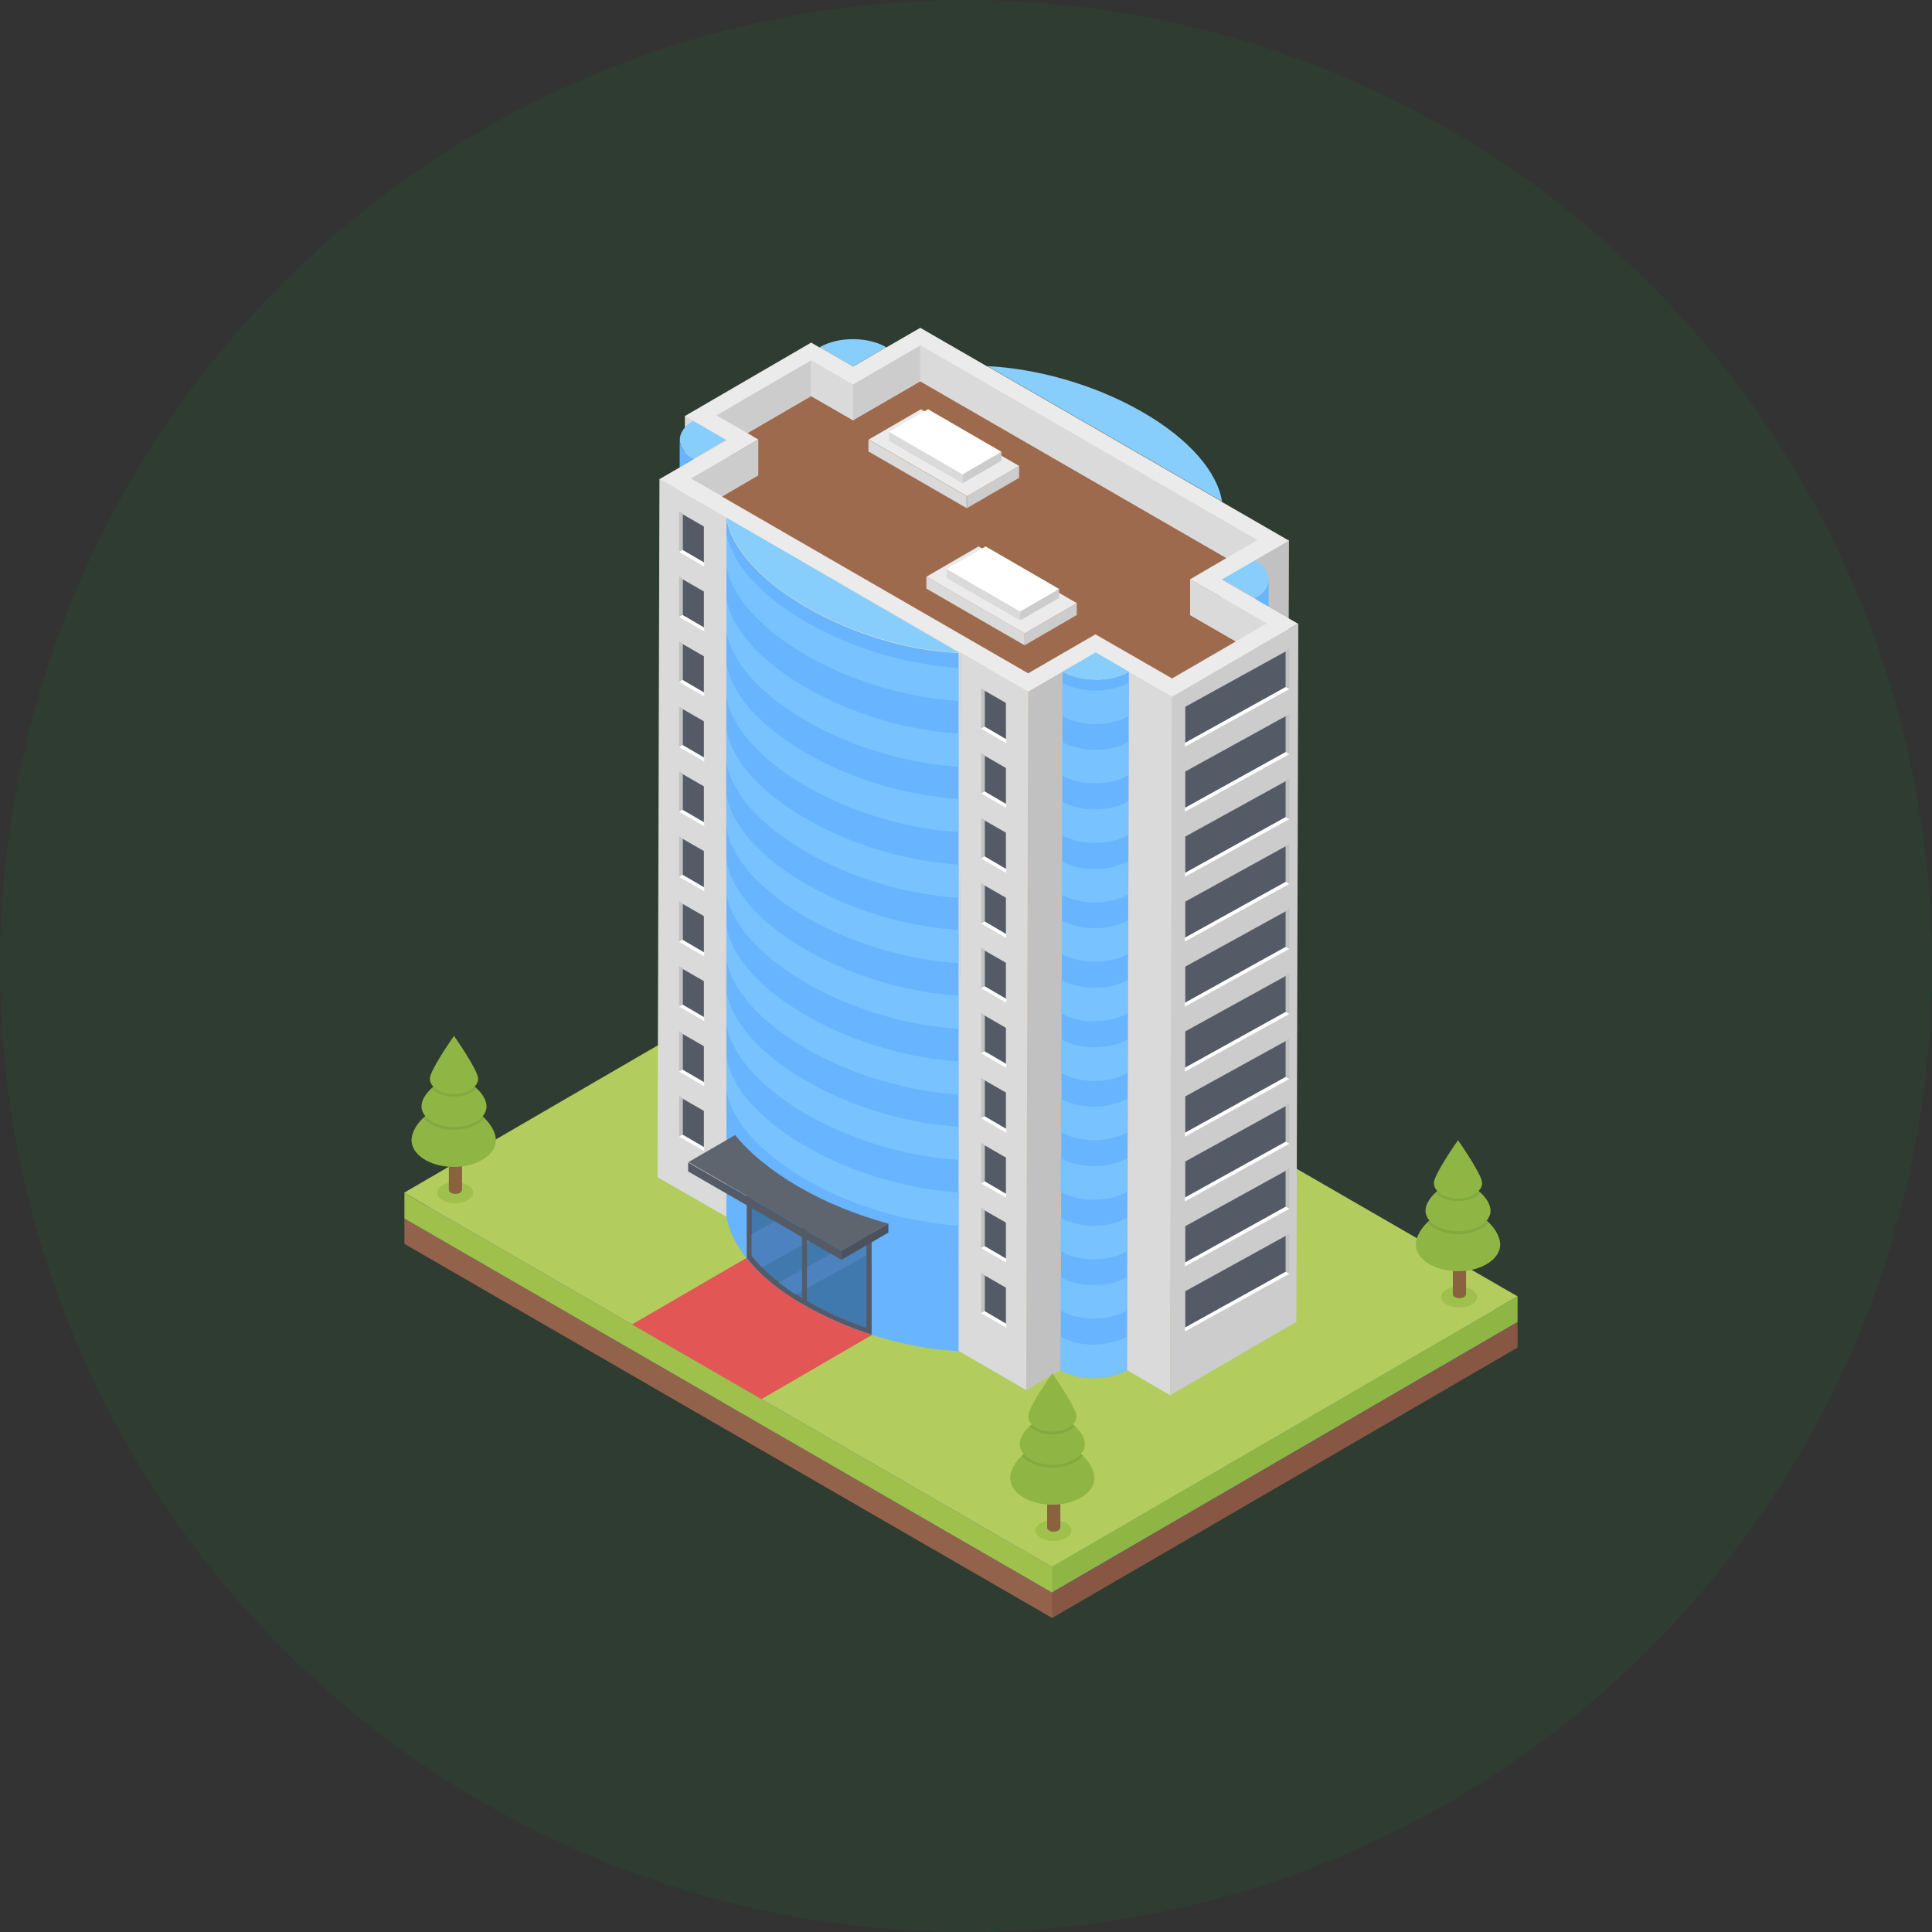 <?xml version="1.0" encoding="UTF-8"?><svg id="katman_2" xmlns="http://www.w3.org/2000/svg" viewBox="0 0 60 60"><rect x="0" y="0" width="60" height="60" fill="#333333" stroke="none"/><defs><style>.cls-1{fill:#69b4ff;}.cls-2{fill:#ebebeb;}.cls-3{fill:#e7baa3;}.cls-4{fill:#fff;}.cls-5{fill:#81aa40;}.cls-6{fill:#93624a;}.cls-7{fill:#9fc14c;}.cls-8{fill:#875744;}.cls-9{fill:#9e6a4d;}.cls-10{fill:#8fb545;}.cls-11{fill:#c1c1c1;}.cls-12{fill:#b2cc5e;}.cls-13{fill:#ccc;}.cls-14{fill:#dadada;}.cls-15{fill:#e25656;}.cls-16{fill:#4079ad;}.cls-17{fill:#88cefc;}.cls-18{fill:#89633e;}.cls-19{fill:#637b8d;}.cls-20{fill:#555b66;}.cls-21{fill:#4b82bf;}.cls-22{fill:#4c525d;}.cls-23{fill:#5f656f;}.cls-24{fill:#78c2ff;}.cls-25{fill:#009122;opacity:.1;}.cls-25,.cls-26{isolation:isolate;}</style></defs><g id="katman_1"><circle class="cls-25" cx="30" cy="30" r="30"/><g><g><g><g class="cls-26"><path class="cls-8" d="m47.13,41.06v.79l-14.46,8.4v-.79l14.46-8.4Z"/><path class="cls-6" d="m32.68,49.46v.79l-20.12-11.62v-.79l20.12,11.62Z"/><path class="cls-19" d="m47.13,41.06l-14.46,8.4-20.12-11.62,14.46-7.93,20.12,11.14Z"/></g><g class="cls-26"><path class="cls-10" d="m47.13,40.26v.79l-14.46,8.4v-.79l14.46-8.4Z"/><path class="cls-7" d="m32.68,48.67v.79l-20.12-11.62v-.79l20.12,11.62Z"/><path class="cls-12" d="m47.13,40.26l-14.46,8.4-20.12-11.62,14.46-8.4,20.12,11.62Z"/><path class="cls-15" d="m23.23,39.04c.38.47.94.94,1.67,1.36.73.42,1.54.75,2.35.96l-3.6,2.09-4.02-2.32,3.6-2.09Z"/></g></g><g><g class="cls-26"><path class="cls-3" d="m37.94,15.57l-.06,21.69-7.28-4.2.06-21.69,7.28,4.2Z"/><path class="cls-17" d="m35.47,12.79c1.48.85,2.34,1.88,2.48,2.78l-7.28-4.2c1.55.08,3.32.57,4.8,1.42h0Z"/></g><g class="cls-26"><path class="cls-2" d="m26.6,11.43l-.06,21.69-.1-.06.06-21.69.1.06Z"/><path class="cls-3" d="m26.49,11.37l-.06,21.69-1.03-.6.06-21.69,1.03.6Z"/><path class="cls-2" d="m26.6,11.43l-.06,21.69-3.92,2.28.06-21.69,3.92-2.28Z"/><path class="cls-3" d="m27.52,10.78l-.06,21.69-1.03.6.06-21.69,1.03-.6Z"/><path class="cls-17" d="m27.52,10.78l-1.03.6-1.03-.6c.57-.33,1.49-.33,2.06,0h0Z"/><path class="cls-14" d="m21.54,13.06l-.06,21.69-.27-.15.06-21.69.27.15Z"/><path class="cls-2" d="m22.57,13.65l-.06,21.69-1.03-.6.06-21.69,1.03.6Z"/><path class="cls-2" d="m22.68,13.71l-.06,21.69-.1-.06.06-21.69.1.06Z"/><path class="cls-1" d="m21.05,35.34l.06-21.69c0,.22.14.44.43.6l-.06,21.69c-.29-.17-.43-.38-.43-.6Z"/><path class="cls-17" d="m22.57,13.65l-1.03.6c-.57-.33-.57-.86,0-1.19l1.03.6Z"/><path class="cls-3" d="m22.57,13.65l-.06,21.69-1.03.6.06-21.69,1.03-.6Z"/><path class="cls-14" d="m22.57,16.07l-.06,21.69-2.09-1.2.06-21.69,2.09,1.2Z"/><path class="cls-14" d="m29.85,20.27l-.06,21.69-7.28-4.2.06-21.69,7.28,4.2Z"/><path class="cls-11" d="m40.03,16.77l-.06,21.69-8.1,4.71.06-21.69,8.1-4.71Z"/><path class="cls-14" d="m31.93,21.48l-.06,21.69-2.09-1.21.06-21.69,2.09,1.21Z"/></g><g class="cls-26"><path class="cls-1" d="m29.77,20.27v21.69c-.87-.04-1.8-.22-2.71-.51-.72-.23-1.43-.54-2.08-.91-.79-.46-1.39-.96-1.8-1.47-.35-.44-.56-.89-.62-1.3v-21.69c.13.9,1,1.92,2.48,2.78,1.48.85,3.17,1.35,4.72,1.42h0Z"/><path class="cls-24" d="m29.77,20.74c-1.53-.09-3.27-.58-4.73-1.42-1.48-.85-2.34-1.88-2.48-2.78v1.03c.14.9,1,1.92,2.48,2.78,1.46.84,3.2,1.33,4.73,1.42v-1.03Z"/><path class="cls-24" d="m29.77,22.78c-1.53-.09-3.27-.58-4.73-1.42-1.48-.85-2.34-1.88-2.48-2.78v1.03c.14.9,1,1.92,2.48,2.78,1.46.84,3.2,1.33,4.73,1.42v-1.03Z"/><path class="cls-24" d="m29.77,24.81c-1.53-.09-3.27-.58-4.73-1.42-1.48-.85-2.34-1.88-2.48-2.78v1.03c.14.9,1,1.92,2.48,2.78,1.46.84,3.2,1.33,4.73,1.42v-1.03Z"/><path class="cls-24" d="m29.77,26.85c-1.53-.09-3.27-.58-4.73-1.42-1.48-.85-2.34-1.88-2.48-2.78v1.03c.14.9,1,1.92,2.48,2.78,1.46.84,3.2,1.33,4.73,1.42v-1.03Z"/><path class="cls-24" d="m29.77,28.88c-1.53-.09-3.27-.58-4.73-1.42-1.48-.85-2.34-1.88-2.48-2.78v1.03c.14.9,1,1.92,2.48,2.78,1.46.84,3.2,1.33,4.73,1.42v-1.03Z"/><path class="cls-24" d="m29.77,30.92c-1.53-.09-3.27-.58-4.73-1.42-1.48-.85-2.34-1.88-2.48-2.78v1.03c.14.9,1,1.92,2.48,2.78,1.46.84,3.2,1.33,4.73,1.42v-1.03Z"/><path class="cls-24" d="m29.77,32.96c-1.53-.09-3.27-.58-4.73-1.42-1.48-.85-2.34-1.88-2.48-2.78v1.03c.14.9,1,1.92,2.48,2.78,1.46.84,3.2,1.33,4.73,1.42v-1.03Z"/><path class="cls-24" d="m29.77,34.99c-1.53-.09-3.27-.58-4.73-1.42-1.48-.85-2.34-1.88-2.48-2.78v1.03c.14.9,1,1.92,2.48,2.78,1.46.84,3.2,1.33,4.73,1.42v-1.03Z"/><path class="cls-24" d="m29.77,37.03c-1.53-.09-3.27-.58-4.73-1.42-1.48-.85-2.34-1.88-2.48-2.78v1.03c.14.9,1,1.92,2.48,2.78,1.46.84,3.2,1.33,4.73,1.42v-1.03Z"/><path class="cls-17" d="m29.77,20.27c-1.55-.08-3.24-.57-4.72-1.42s-2.35-1.88-2.48-2.78l7.21,4.2Z"/></g><g class="cls-26"><path class="cls-1" d="m39.4,17.99l-.06,21.69c0,.21-.14.43-.42.59l.06-21.69c.28-.16.42-.38.42-.59Z"/><path class="cls-3" d="m38.98,18.58l-.06,21.69-1.03-.6.06-21.69,1.03.6Z"/><path class="cls-17" d="m38.97,17.39c.57.33.57.86,0,1.19l-1.03-.6,1.03-.6Z"/></g><g class="cls-26"><path class="cls-2" d="m35.06,20.86l-.06,21.69-1.03-.6.06-21.69,1.03.6Z"/><path class="cls-14" d="m36.4,21.64l-.06,21.69-1.34-.78.06-21.69,1.34.78Z"/><path class="cls-13" d="m40.32,19.36l-.06,21.69-3.92,2.28.06-21.69,3.92-2.28Z"/><g><path class="cls-2" d="m40.32,19.36l-3.92,2.28-2.38-1.37-2.09,1.21-2.09-1.2-7.27-4.2-2.09-1.2,2.09-1.21-1.3-.75,3.92-2.28,1.3.75,2.09-1.21,11.45,6.61-2.09,1.21,2.37,1.37Z"/><path class="cls-9" d="m37.92,18.54l-.96-.55,1.13-.66-9.51-5.49-2.09,1.21-1.3-.75-1.98,1.15.34.2-.96.56.96.55-1.13.66,9.51,5.49,2.09-1.21,2.38,1.37,1.98-1.15-1.42-.82.96-.56Z"/><g><g><g class="cls-26"><path class="cls-13" d="m31.65,14.47v.37s-1.62.94-1.62.94v-.37s1.62-.94,1.62-.94Z"/><path class="cls-14" d="m30.02,15.41v.37s-3.05-1.76-3.05-1.76v-.37s3.05,1.76,3.05,1.76Z"/><path class="cls-2" d="m31.65,14.47l-1.62.94-3.05-1.76,1.62-.94,3.05,1.76Z"/></g><g class="cls-26"><path class="cls-13" d="m31.1,14.03v.28s-1.21.7-1.21.7v-.28s1.21-.7,1.21-.7Z"/><path class="cls-14" d="m29.89,14.73v.28s-2.28-1.32-2.28-1.32v-.28s2.28,1.32,2.28,1.32Z"/><path class="cls-4" d="m31.1,14.03l-1.21.7-2.28-1.32,1.21-.7,2.28,1.32Z"/></g></g><g><g class="cls-26"><path class="cls-13" d="m33.44,18.73v.37s-1.62.94-1.62.94v-.37s1.62-.94,1.62-.94Z"/><path class="cls-14" d="m31.82,19.67v.37s-3.05-1.76-3.05-1.76v-.37s3.05,1.76,3.05,1.76Z"/><path class="cls-2" d="m33.44,18.73l-1.62.94-3.05-1.76,1.62-.94,3.05,1.76Z"/></g><g class="cls-26"><path class="cls-13" d="m32.89,18.29v.28s-1.21.7-1.21.7v-.28s1.21-.7,1.21-.7Z"/><path class="cls-14" d="m31.68,18.99v.28s-2.28-1.32-2.28-1.32v-.28s2.28,1.32,2.28,1.32Z"/><path class="cls-4" d="m32.89,18.29l-1.21.7-2.28-1.32,1.21-.7,2.28,1.32Z"/></g></g></g></g></g><g class="cls-26"><path class="cls-1" d="m35.06,20.86l-.06,21.69c-.57.33-1.49.33-2.06,0l.06-21.69c.57.33,1.49.33,2.06,0Z"/><path class="cls-24" d="m35.05,21.2v1.04c-.57.33-1.49.33-2.06,0v-1.04c.57.33,1.49.33,2.06,0Z"/><path class="cls-24" d="m35.04,23.04v1.04c-.57.33-1.49.33-2.06,0v-1.04c.57.33,1.49.33,2.06,0Z"/><path class="cls-24" d="m35.04,24.89v1.04c-.57.33-1.49.33-2.06,0v-1.04c.57.33,1.49.33,2.06,0Z"/><path class="cls-24" d="m35.03,26.74v1.04c-.57.33-1.49.33-2.06,0v-1.04c.57.33,1.49.33,2.06,0Z"/><path class="cls-24" d="m35.03,28.58v1.04c-.57.33-1.49.33-2.06,0v-1.04c.57.33,1.49.33,2.06,0Z"/><path class="cls-24" d="m35.02,30.43v1.04c-.57.33-1.49.33-2.06,0v-1.04c.57.33,1.49.33,2.06,0Z"/><path class="cls-24" d="m35.02,32.28v1.04c-.57.33-1.49.33-2.06,0v-1.04c.57.33,1.49.33,2.06,0Z"/><path class="cls-24" d="m35.01,34.12v1.04c-.57.33-1.49.33-2.06,0v-1.04c.57.33,1.49.33,2.06,0Z"/><path class="cls-24" d="m35,35.97v1.04c-.57.33-1.49.33-2.06,0v-1.04c.57.33,1.49.33,2.06,0Z"/><path class="cls-24" d="m35,37.82v1.04c-.57.33-1.49.33-2.06,0v-1.04c.57.33,1.49.33,2.06,0Z"/><path class="cls-24" d="m35,39.66v1.04c-.57.33-1.49.33-2.06,0v-1.04c.57.33,1.49.33,2.06,0Z"/><path class="cls-24" d="m34.99,41.51v1.04c-.57.33-1.49.33-2.06,0v-1.04c.57.33,1.49.33,2.06,0Z"/><path class="cls-17" d="m35.06,20.86c-.57.33-1.49.33-2.06,0l1.03-.6,1.03.6Z"/></g><g><g><path class="cls-20" d="m21.2,15.96v1.13s.66.39.66.39v-1.13s-.66-.38-.66-.38Z"/><g><path class="cls-11" d="m21.2,17.08v-1.13s-.11-.07-.11-.07v1.25s.11-.06.11-.06Z"/><path class="cls-4" d="m21.2,17.08l-.11.06.78.45v-.12l-.67-.39Z"/></g></g><g><path class="cls-20" d="m21.2,17.98v1.13s.66.39.66.39v-1.13s-.66-.38-.66-.38Z"/><g><path class="cls-11" d="m21.2,19.1v-1.13s-.11-.07-.11-.07v1.25s.11-.06.11-.06Z"/><path class="cls-4" d="m21.2,19.1l-.11.06.78.45v-.12l-.67-.39Z"/></g></g><g><path class="cls-20" d="m21.2,19.99v1.13s.66.39.66.39v-1.13s-.66-.38-.66-.38Z"/><g><path class="cls-11" d="m21.2,21.12v-1.13s-.11-.07-.11-.07v1.25s.11-.06.11-.06Z"/><path class="cls-4" d="m21.2,21.12l-.11.06.78.45v-.12l-.67-.39Z"/></g></g><g><path class="cls-20" d="m21.2,22.01v1.13s.66.39.66.39v-1.13s-.66-.38-.66-.38Z"/><g><path class="cls-11" d="m21.2,23.14v-1.13s-.11-.07-.11-.07v1.25s.11-.06.11-.06Z"/><path class="cls-4" d="m21.2,23.14l-.11.06.78.45v-.12l-.67-.39Z"/></g></g><g><path class="cls-20" d="m21.2,24.03v1.13s.66.39.66.39v-1.13s-.66-.38-.66-.38Z"/><g><path class="cls-11" d="m21.2,25.15v-1.13s-.11-.07-.11-.07v1.25s.11-.06.11-.06Z"/><path class="cls-4" d="m21.2,25.15l-.11.06.78.45v-.12l-.67-.39Z"/></g></g><g><path class="cls-20" d="m21.2,26.04v1.13s.66.39.66.39v-1.13s-.66-.38-.66-.38Z"/><g><path class="cls-11" d="m21.2,27.17v-1.13s-.11-.07-.11-.07v1.25s.11-.06.11-.06Z"/><path class="cls-4" d="m21.2,27.17l-.11.06.78.45v-.12l-.67-.39Z"/></g></g><g><path class="cls-20" d="m21.2,28.06v1.13s.66.39.66.39v-1.13s-.66-.38-.66-.38Z"/><g><path class="cls-11" d="m21.2,29.19v-1.13s-.11-.07-.11-.07v1.25s.11-.06.11-.06Z"/><path class="cls-4" d="m21.2,29.19l-.11.06.78.45v-.12l-.67-.39Z"/></g></g><g><path class="cls-20" d="m21.2,30.08v1.13s.66.39.66.39v-1.13s-.66-.38-.66-.38Z"/><g><path class="cls-11" d="m21.2,31.2v-1.13s-.11-.07-.11-.07v1.25s.11-.06.11-.06Z"/><path class="cls-4" d="m21.2,31.2l-.11.06.78.45v-.12l-.67-.39Z"/></g></g><g><path class="cls-20" d="m21.2,32.1v1.13s.66.39.66.39v-1.13s-.66-.38-.66-.38Z"/><g><path class="cls-11" d="m21.2,33.22v-1.13s-.11-.07-.11-.07v1.25s.11-.06.11-.06Z"/><path class="cls-4" d="m21.2,33.22l-.11.06.78.45v-.12l-.67-.39Z"/></g></g><g><path class="cls-20" d="m21.2,34.11v1.13s.66.39.66.39v-1.13s-.66-.38-.66-.38Z"/><g><path class="cls-11" d="m21.2,35.24v-1.13s-.11-.07-.11-.07v1.25s.11-.06.11-.06Z"/><path class="cls-4" d="m21.2,35.24l-.11.06.78.45v-.12l-.67-.39Z"/></g></g></g><g><g><path class="cls-20" d="m30.58,21.44v1.13s.66.39.66.39v-1.13s-.66-.38-.66-.38Z"/><g><path class="cls-11" d="m30.58,22.57v-1.13s-.11-.07-.11-.07v1.25s.11-.06.11-.06Z"/><path class="cls-4" d="m30.58,22.57l-.11.06.78.45v-.12l-.67-.39Z"/></g></g><g><path class="cls-20" d="m30.58,23.46v1.13s.66.39.66.39v-1.13s-.66-.38-.66-.38Z"/><g><path class="cls-11" d="m30.58,24.58v-1.13s-.11-.07-.11-.07v1.25s.11-.06.11-.06Z"/><path class="cls-4" d="m30.58,24.58l-.11.06.78.45v-.12l-.67-.39Z"/></g></g><g><path class="cls-20" d="m30.58,25.47v1.13s.66.39.66.39v-1.13s-.66-.38-.66-.38Z"/><g><path class="cls-11" d="m30.58,26.6v-1.13s-.11-.07-.11-.07v1.25s.11-.06.11-.06Z"/><path class="cls-4" d="m30.58,26.6l-.11.06.78.45v-.12l-.67-.39Z"/></g></g><g><path class="cls-20" d="m30.58,27.49v1.13s.66.39.66.39v-1.13s-.66-.38-.66-.38Z"/><g><path class="cls-11" d="m30.58,28.62v-1.13s-.11-.07-.11-.07v1.25s.11-.06.11-.06Z"/><path class="cls-4" d="m30.58,28.62l-.11.06.78.45v-.12l-.67-.39Z"/></g></g><g><path class="cls-20" d="m30.58,29.51v1.13s.66.39.66.39v-1.13s-.66-.38-.66-.38Z"/><g><path class="cls-11" d="m30.58,30.63v-1.13s-.11-.07-.11-.07v1.25s.11-.06.11-.06Z"/><path class="cls-4" d="m30.58,30.63l-.11.06.78.45v-.12l-.67-.39Z"/></g></g><g><path class="cls-20" d="m30.58,31.53v1.13s.66.39.66.39v-1.13s-.66-.38-.66-.38Z"/><g><path class="cls-11" d="m30.58,32.65v-1.13s-.11-.07-.11-.07v1.25s.11-.06.11-.06Z"/><path class="cls-4" d="m30.58,32.65l-.11.06.78.45v-.12l-.67-.39Z"/></g></g><g><path class="cls-20" d="m30.58,33.54v1.13s.66.39.66.39v-1.13s-.66-.38-.66-.38Z"/><g><path class="cls-11" d="m30.58,34.67v-1.13s-.11-.07-.11-.07v1.25s.11-.06.11-.06Z"/><path class="cls-4" d="m30.58,34.67l-.11.06.78.45v-.12l-.67-.39Z"/></g></g><g><path class="cls-20" d="m30.58,35.56v1.13s.66.39.66.39v-1.13s-.66-.38-.66-.38Z"/><g><path class="cls-11" d="m30.58,36.69v-1.13s-.11-.07-.11-.07v1.25s.11-.06.11-.06Z"/><path class="cls-4" d="m30.58,36.69l-.11.06.78.45v-.12l-.67-.39Z"/></g></g><g><path class="cls-20" d="m30.58,37.58v1.13s.66.39.66.39v-1.13s-.66-.38-.66-.38Z"/><g><path class="cls-11" d="m30.58,38.7v-1.13s-.11-.07-.11-.07v1.25s.11-.06.11-.06Z"/><path class="cls-4" d="m30.58,38.7l-.11.06.78.45v-.12l-.67-.39Z"/></g></g><g><path class="cls-20" d="m30.58,39.6v1.13s.66.39.66.39v-1.13s-.66-.38-.66-.38Z"/><g><path class="cls-11" d="m30.58,40.72v-1.13s-.11-.07-.11-.07v1.25s.11-.06.11-.06Z"/><path class="cls-4" d="m30.58,40.72l-.11.06.78.45v-.12l-.67-.39Z"/></g></g></g><g><g><path class="cls-20" d="m39.93,20.22v1.13s-3.12,1.73-3.12,1.73v-1.13s3.12-1.72,3.12-1.72Z"/><g><path class="cls-11" d="m39.93,21.34v-1.13s.11-.07.11-.07v1.25s-.11-.06-.11-.06Z"/><path class="cls-4" d="m39.93,21.34l.11.06-3.24,1.79v-.12l3.12-1.73Z"/></g></g><g><path class="cls-20" d="m39.93,22.23v1.13s-3.12,1.73-3.12,1.73v-1.13s3.12-1.72,3.12-1.72Z"/><g><path class="cls-11" d="m39.93,23.36v-1.13s.11-.07.11-.07v1.25s-.11-.06-.11-.06Z"/><path class="cls-4" d="m39.93,23.36l.11.06-3.24,1.79v-.12l3.12-1.73Z"/></g></g><g><path class="cls-20" d="m39.93,24.25v1.13s-3.12,1.73-3.12,1.73v-1.13s3.12-1.72,3.12-1.72Z"/><g><path class="cls-11" d="m39.93,25.38v-1.13s.11-.07.11-.07v1.25s-.11-.06-.11-.06Z"/><path class="cls-4" d="m39.93,25.38l.11.06-3.24,1.79v-.12l3.12-1.73Z"/></g></g><g><path class="cls-20" d="m39.93,26.27v1.13s-3.12,1.73-3.12,1.73v-1.13s3.12-1.72,3.12-1.72Z"/><g><path class="cls-11" d="m39.93,27.39v-1.13s.11-.07.11-.07v1.25s-.11-.06-.11-.06Z"/><path class="cls-4" d="m39.93,27.39l.11.06-3.24,1.79v-.12l3.12-1.73Z"/></g></g><g><path class="cls-20" d="m39.93,28.29v1.13s-3.12,1.73-3.12,1.73v-1.13s3.12-1.72,3.12-1.72Z"/><g><path class="cls-11" d="m39.93,29.41v-1.13s.11-.07.11-.07v1.25s-.11-.06-.11-.06Z"/><path class="cls-4" d="m39.93,29.41l.11.06-3.24,1.79v-.12l3.12-1.73Z"/></g></g><g><path class="cls-20" d="m39.93,30.3v1.13s-3.12,1.73-3.12,1.73v-1.13s3.12-1.72,3.12-1.72Z"/><g><path class="cls-11" d="m39.93,31.43v-1.13s.11-.07.11-.07v1.25s-.11-.06-.11-.06Z"/><path class="cls-4" d="m39.93,31.43l.11.06-3.24,1.79v-.12l3.12-1.73Z"/></g></g><g><path class="cls-20" d="m39.93,32.32v1.13s-3.12,1.73-3.12,1.73v-1.13s3.12-1.72,3.12-1.72Z"/><g><path class="cls-11" d="m39.93,33.45v-1.13s.11-.07.11-.07v1.25s-.11-.06-.11-.06Z"/><path class="cls-4" d="m39.93,33.45l.11.06-3.24,1.79v-.12l3.12-1.73Z"/></g></g><g><path class="cls-20" d="m39.93,34.34v1.13s-3.12,1.73-3.12,1.73v-1.13s3.12-1.72,3.12-1.72Z"/><g><path class="cls-11" d="m39.93,35.46v-1.13s.11-.07.11-.07v1.25s-.11-.06-.11-.06Z"/><path class="cls-4" d="m39.93,35.46l.11.06-3.24,1.79v-.12l3.12-1.73Z"/></g></g><g><path class="cls-20" d="m39.93,36.35v1.13s-3.12,1.73-3.12,1.73v-1.13s3.12-1.72,3.12-1.72Z"/><g><path class="cls-11" d="m39.93,37.48v-1.13s.11-.07.11-.07v1.25s-.11-.06-.11-.06Z"/><path class="cls-4" d="m39.93,37.48l.11.06-3.24,1.79v-.12l3.12-1.73Z"/></g></g><g><path class="cls-20" d="m39.93,38.37v1.13s-3.12,1.73-3.12,1.73v-1.13s3.12-1.72,3.12-1.72Z"/><g><path class="cls-11" d="m39.93,39.5v-1.13s.11-.07.11-.07v1.25s-.11-.06-.11-.06Z"/><path class="cls-4" d="m39.93,39.5l.11.06-3.24,1.79v-.12l3.12-1.73Z"/></g></g></g><path class="cls-14" d="m28.58,10.73v1.11l9.51,5.49.96-.56-10.47-6.05Z"/><path class="cls-13" d="m26.49,11.94v1.11l2.09-1.21v-1.11l-2.09,1.21Z"/><g><path class="cls-13" d="m22.25,12.9l.96.55,1.98-1.15v-1.11l-2.94,1.71Z"/><path class="cls-14" d="m25.19,11.19v1.11l1.3.75v-1.11l-1.3-.75Z"/></g><path class="cls-13" d="m23.55,13.65l-2.09,1.21.96.55,1.13-.66v-1.11Z"/><path class="cls-14" d="m36.96,17.99v1.11l1.42.82.96-.56-2.37-1.37Z"/></g><path class="cls-20" d="m25.56,37.92c-.81-.3-1.59-.66-2.37-1.03v2.18c.4.51,1,1.02,1.8,1.47.65.37,1.36.68,2.08.91v-3.12c-.51-.1-1.01-.22-1.5-.41h0Z"/><path class="cls-16" d="m26.91,38.45v2.79c-.65-.22-1.27-.5-1.85-.84-.05-.03-.1-.06-.15-.09-.06-.04-.13-.08-.19-.12-.19-.12-.37-.25-.53-.37-.19-.15-.37-.3-.52-.46-.12-.12-.22-.24-.32-.36v-1.88c.43.2.82.38,1.21.55.12.05.24.1.36.15l.15.06c.15.06.3.12.45.17.1.04.21.07.32.11.28.09.58.17.92.24.05.01.11.02.16.04h0Z"/><g><path class="cls-21" d="m25.83,38.17l-2.17,1.19c-.12-.12-.22-.24-.32-.36v-.67l1.21-.66c.12.05.24.1.36.15l.15.06c.15.06.3.12.45.17.1.04.21.07.32.11h0Z"/><path class="cls-21" d="m26.91,38.45v.54l-2.2,1.21c-.19-.12-.37-.25-.53-.37l2.56-1.41c.05.01.11.02.16.04h0Z"/></g><path class="cls-20" d="m25.06,37.89v2.52c-.05-.03-.1-.06-.15-.09v-2.49l.15.06Z"/><g class="cls-26"><path class="cls-22" d="m27.59,38v.28s-1.45.84-1.45.84v-.28s1.45-.84,1.45-.84Z"/><path class="cls-20" d="m26.14,38.85v.28s-4.77-2.75-4.77-2.75v-.28s4.77,2.75,4.77,2.75Z"/><path class="cls-23" d="m22.83,35.25c.45.56,1.12,1.11,1.98,1.61.86.5,1.82.88,2.78,1.14l-1.45.84-4.76-2.75,1.45-.84Z"/></g></g><g><path class="cls-7" d="m33.11,47.3c.22.13.22.33,0,.46-.22.13-.57.13-.79,0-.22-.13-.22-.33,0-.46.22-.13.57-.13.79,0Z"/><g><g class="cls-26"><path class="cls-18" d="m32.93,46.34v1.11s-.02.06-.06.08c-.08.05-.21.05-.29,0-.04-.02-.06-.05-.06-.09v-1.11s.02.06.06.09c.08.05.21.05.29,0,.04-.02.06-.05.06-.08Z"/><path class="cls-18" d="m32.87,46.25c.08.05.08.12,0,.17-.08.05-.21.05-.29,0-.08-.05-.08-.12,0-.17.08-.05.21-.05.29,0Z"/></g><g><path class="cls-10" d="m33.99,45.9c0,.46-.59.83-1.31.83s-1.31-.37-1.31-.83c0-.22.14-.48.36-.69.24-.23.58-.39.95-.39s.71.17.95.39c.22.21.36.47.36.69Z"/><path class="cls-5" d="m33.63,45.21c-.19.22-.54.37-.95.37s-.77-.15-.95-.37c.24-.23.58-.39.95-.39s.71.17.95.39Z"/><path class="cls-10" d="m33.69,44.85c0,.36-.45.64-1.01.64s-1.01-.29-1.01-.64c0-.18.12-.39.31-.56.18-.16.43-.28.7-.28s.52.12.7.28c.19.17.31.38.31.56h0Z"/><path class="cls-5" d="m33.38,44.29c-.15.16-.4.26-.7.26s-.56-.1-.7-.26c.18-.16.43-.28.7-.28.27,0,.52.12.7.28Z"/><path class="cls-10" d="m33.43,43.98c0,.26-.34.48-.75.48s-.75-.21-.75-.48.75-1.33.75-1.33c0,0,.75,1.07.75,1.33Z"/></g></g></g><g><path class="cls-7" d="m14.53,36.81c.22.13.22.33,0,.46-.22.13-.57.13-.79,0-.22-.13-.22-.33,0-.46.22-.13.57-.13.79,0Z"/><g><g class="cls-26"><path class="cls-18" d="m14.35,35.85v1.11s-.02.06-.06.08c-.08.05-.21.05-.29,0-.04-.02-.06-.05-.06-.09v-1.11s.02.06.06.09c.08.05.21.05.29,0,.04-.02.06-.05.06-.08Z"/><path class="cls-18" d="m14.29,35.77c.08.05.08.12,0,.17-.08.05-.21.05-.29,0-.08-.05-.08-.12,0-.17.08-.05.21-.05.29,0Z"/></g><g><path class="cls-10" d="m15.4,35.41c0,.46-.59.83-1.31.83s-1.31-.37-1.31-.83c0-.22.14-.48.36-.69.24-.23.58-.39.95-.39s.71.17.95.39c.22.21.36.47.36.69Z"/><path class="cls-5" d="m15.05,34.72c-.19.22-.54.37-.95.37s-.77-.15-.95-.37c.24-.23.58-.39.95-.39.38,0,.71.17.95.39Z"/><path class="cls-10" d="m15.11,34.36c0,.36-.45.64-1.01.64s-1.01-.29-1.01-.64c0-.18.12-.39.31-.56.18-.16.43-.28.7-.28s.52.12.7.28c.19.17.31.38.31.56Z"/><path class="cls-5" d="m14.8,33.8c-.15.16-.4.26-.7.26s-.56-.1-.7-.26c.18-.16.43-.28.7-.28s.52.12.7.28Z"/><path class="cls-10" d="m14.85,33.5c0,.26-.34.48-.75.48s-.75-.21-.75-.48.75-1.33.75-1.33c0,0,.75,1.07.75,1.33Z"/></g></g></g><g><path class="cls-7" d="m45.71,40.05c.22.13.22.33,0,.46-.22.13-.57.13-.79,0-.22-.13-.22-.33,0-.46.22-.13.57-.13.79,0Z"/><g><g class="cls-26"><path class="cls-18" d="m45.53,39.09v1.11s-.02.06-.06.08c-.08.05-.21.05-.29,0-.04-.02-.06-.05-.06-.09v-1.11s.02.06.06.09c.08.05.21.05.29,0,.04-.02.06-.05.06-.08Z"/><path class="cls-18" d="m45.47,39c.08.05.08.12,0,.17-.08.05-.21.05-.29,0-.08-.05-.08-.12,0-.17.08-.05.21-.05.29,0Z"/></g><g><path class="cls-10" d="m46.59,38.65c0,.46-.59.83-1.31.83s-1.31-.37-1.31-.83c0-.22.14-.48.36-.69.24-.23.58-.39.95-.39s.71.17.95.39c.22.21.36.47.36.69h0Z"/><path class="cls-5" d="m46.23,37.96c-.19.22-.54.37-.95.37s-.77-.15-.95-.37c.24-.23.58-.39.95-.39s.71.17.95.39Z"/><path class="cls-10" d="m46.29,37.6c0,.36-.45.64-1.01.64s-1.01-.29-1.01-.64c0-.18.12-.39.31-.56.18-.16.43-.28.7-.28s.52.12.7.28c.19.17.31.38.31.56h0Z"/><path class="cls-5" d="m45.98,37.04c-.15.16-.4.26-.7.26s-.56-.1-.7-.26c.18-.16.43-.28.7-.28.27,0,.52.12.7.28Z"/><path class="cls-10" d="m46.03,36.74c0,.26-.34.48-.75.48s-.75-.21-.75-.48.75-1.33.75-1.33c0,0,.75,1.07.75,1.33Z"/></g></g></g></g></g></svg>